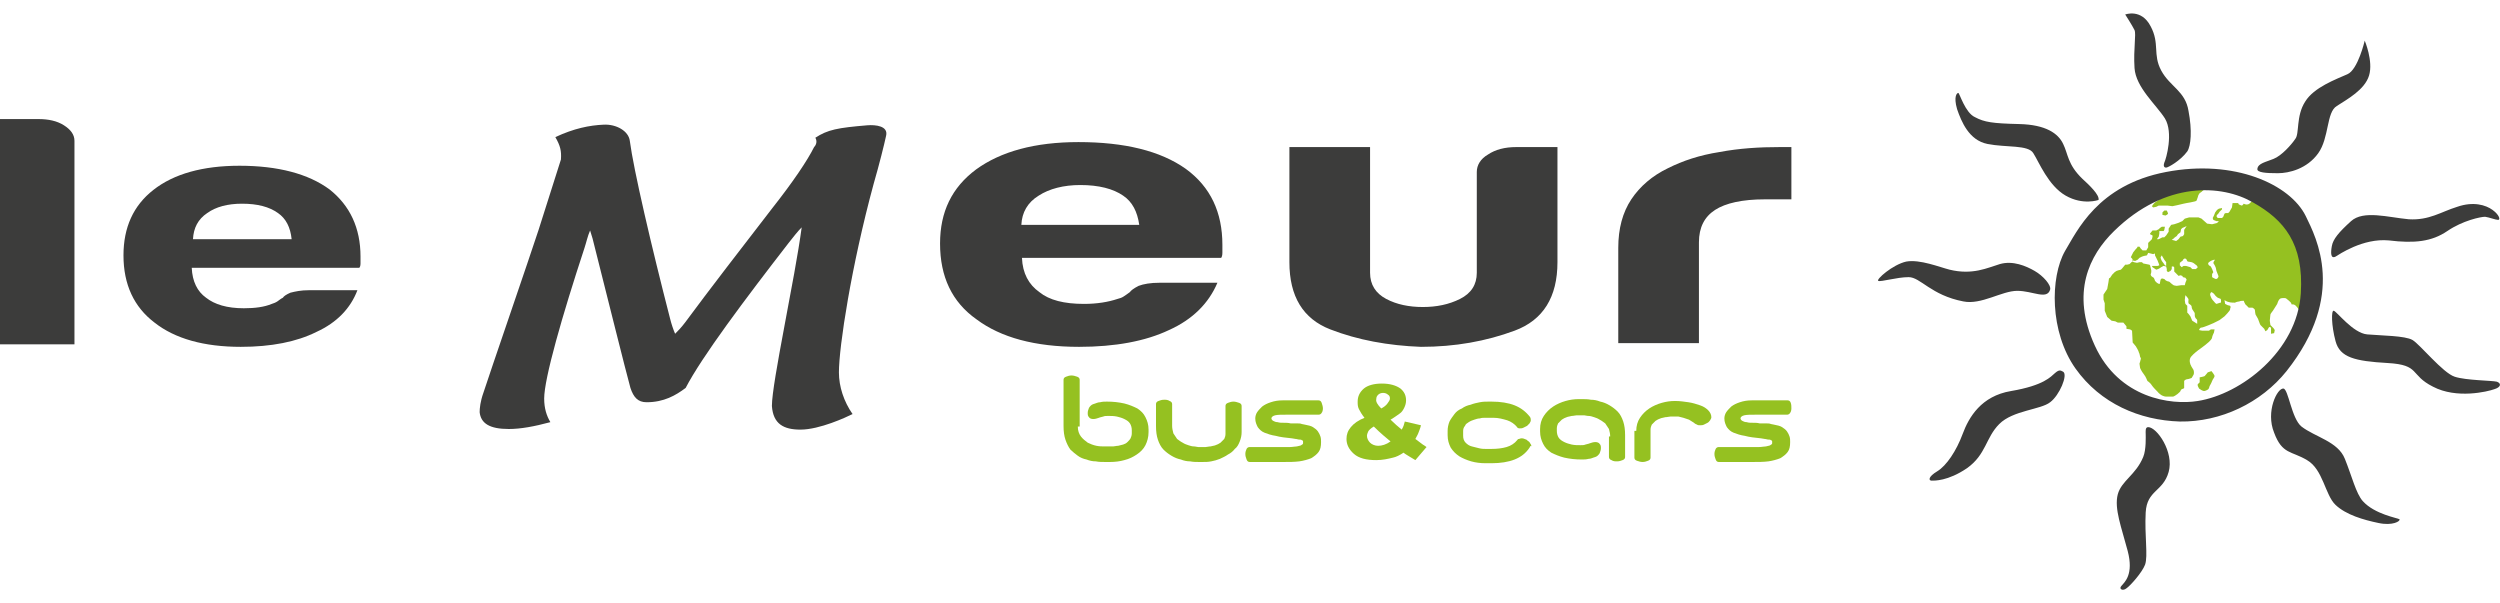 <?xml version="1.0" encoding="utf-8"?><svg width="377" height="91" viewBox="0 0 377 91" fill="none" xmlns="http://www.w3.org/2000/svg">
<path d="M345.466 45.641L345.186 45.359L344.718 44.984C344.718 44.984 344.437 44.89 343.969 44.984C343.595 45.078 343.408 45.828 343.408 45.828L342.753 46.861C342.753 46.861 342.379 47.33 342.379 47.424C342.379 47.518 342.285 48.175 342.285 48.362C342.285 48.456 342.379 49.019 342.379 49.019L342.846 49.489L343.034 49.77L342.94 50.239L342.472 50.333V49.864V49.395L342.191 49.301L341.911 49.77L341.63 49.958L341.443 49.583C341.443 49.583 340.975 49.113 340.881 49.019C340.788 48.926 340.601 48.269 340.507 48.081C340.414 47.893 340.133 47.424 340.133 47.424C340.133 47.424 340.039 46.955 340.039 46.767C340.039 46.579 339.665 46.392 339.665 46.392H339.104C339.104 46.392 338.823 46.11 338.729 46.016C338.542 45.922 338.355 45.359 338.355 45.359C338.355 45.359 337.794 45.359 337.7 45.453C337.606 45.453 337.139 45.547 337.045 45.641C336.951 45.641 336.296 45.641 336.109 45.547C335.922 45.547 335.454 45.265 335.454 45.265L335.548 45.828L335.922 46.016L336.296 46.11L336.39 46.298C336.39 46.298 336.296 46.486 336.296 46.673C336.296 46.861 335.454 47.706 335.454 47.706L334.706 48.269L333.77 48.738C333.77 48.738 332.273 49.395 331.992 49.395C331.711 49.395 331.618 49.77 331.618 49.77C331.618 49.77 331.992 49.864 332.086 49.864C332.179 49.864 332.647 49.864 332.647 49.864H333.115L333.396 49.676H333.957L333.864 50.146C333.864 50.146 333.583 50.709 333.583 50.897C333.583 51.084 333.302 51.366 333.115 51.553C332.928 51.741 332.086 52.398 331.805 52.586C331.524 52.773 330.776 53.337 330.401 53.806C330.027 54.275 330.308 55.026 330.401 55.12C330.401 55.214 330.682 55.589 330.776 55.777C330.869 55.964 330.869 56.434 330.776 56.528C330.682 56.715 330.495 56.997 330.495 56.997C330.495 56.997 330.027 57.184 329.84 57.184C329.653 57.184 329.372 57.372 329.372 57.466C329.372 57.56 329.372 57.935 329.372 58.123C329.372 58.311 329.372 58.405 329.372 58.498C329.372 58.592 328.998 58.686 328.998 58.686C328.998 58.686 328.811 58.874 328.811 58.968C328.811 59.062 328.436 59.343 328.343 59.437C328.249 59.531 327.781 59.812 327.688 59.812C327.594 59.812 326.939 59.812 326.659 59.812C326.378 59.812 326.003 59.625 326.003 59.625C326.003 59.625 325.536 59.343 325.349 59.062C325.161 58.874 324.693 58.405 324.506 58.123C324.413 57.935 324.039 57.56 323.851 57.466C323.758 57.372 323.664 56.903 323.29 56.434C322.916 55.964 322.728 55.495 322.728 55.495L322.635 54.838C322.635 54.838 322.822 54.275 322.822 54.181C322.916 54.087 322.728 53.806 322.728 53.806C322.728 53.806 322.635 53.243 322.541 53.149C322.541 52.961 322.074 52.21 322.074 52.21L321.606 51.647L321.512 49.864L321.231 49.676L320.67 49.583V49.207L320.202 48.644H319.828H319.36L318.986 48.456L318.424 48.362L317.769 47.799L317.395 46.861V45.735L317.208 45.172V44.421L317.769 43.576L317.956 42.544L318.05 41.887L318.143 41.981L318.518 41.417L318.892 41.042L319.173 40.854L319.453 40.761L319.828 40.667L320.015 40.479L320.483 39.916H320.763L321.138 39.822L321.418 39.541L321.606 39.447V39.165L321.512 38.977L321.325 38.79L321.512 38.414L321.699 38.039L322.074 37.57L322.261 37.382L322.354 37.194H322.635L322.822 37.476L323.103 37.757H323.477H323.664L323.945 37.288V36.631L324.226 36.349L324.506 36.068L324.6 35.693V35.505L324.226 35.317V35.223L324.6 34.754H325.161L325.536 34.566L325.723 34.379L326.003 34.191H326.471L326.378 34.66L326.284 34.848H325.629V35.223L325.536 35.693L325.255 36.068H325.536L326.097 35.786H326.378L326.659 35.505L326.846 35.223L327.033 34.942V34.472L327.407 33.909L327.875 33.816L328.436 33.628L329.091 33.346L329.466 32.971L330.121 32.783H330.776H331.524L331.992 32.971L332.834 33.722L333.583 33.816L334.331 33.628L334.612 33.346H334.238L333.77 33.159L333.676 32.877L333.864 32.502L334.051 32.032L334.331 31.657L334.612 31.469L335.08 31.375V31.563L334.893 31.751L334.706 31.939L334.519 32.22L334.331 32.408L334.238 32.596L334.425 32.877H334.612H335.08L335.267 32.689L335.454 32.22L335.641 32.126H336.016L336.203 31.939L336.577 31.282L336.671 30.625H337.045H337.513L337.606 30.812C337.606 30.812 337.981 31 338.074 31C338.168 31 338.355 30.718 338.355 30.718C338.355 30.718 338.823 31 339.197 30.718C340.601 29.498 339.197 29.311 337.7 28.278C336.203 27.246 332.647 28.372 332.647 28.372L332.273 28.654L331.992 28.935L331.711 29.123L331.524 29.405C331.524 29.405 331.337 30.061 331.244 30.249C331.15 30.437 329.559 30.625 329.279 30.718C328.998 30.812 327.594 31.094 327.594 31.094L326.846 31H326.003H325.536L325.161 31.188L324.693 31.282L324.506 31.094L324.787 30.718L324.974 30.531L325.255 30.343L325.629 30.061L326.003 29.874L326.284 29.686H325.816L325.255 29.968L324.226 30.343L323.29 31L322.635 31.563C321.793 32.314 321.418 31.094 321.512 30.531C321.606 29.78 325.255 26.871 326.659 26.777C329.559 26.495 346.309 23.586 348.367 40.291C348.461 41.324 348.367 46.861 347.806 47.236C346.776 47.893 346.589 45.641 345.56 45.922C345.654 46.016 345.56 45.828 345.466 45.641ZM333.957 39.165C333.77 39.165 333.302 39.353 333.115 39.541C332.834 39.728 333.115 40.01 333.115 40.01L333.396 40.197L333.583 40.573L333.77 41.042L333.583 41.324V41.793C333.583 41.793 333.864 41.981 334.144 42.075C334.425 42.075 334.425 41.887 334.519 41.793C334.612 41.699 334.425 41.324 334.425 41.324L334.238 40.854L334.144 40.385C334.144 40.385 333.957 39.916 333.864 39.822C333.583 39.541 334.144 39.165 333.957 39.165ZM333.302 44.515C333.302 44.515 333.396 44.796 333.489 44.984C333.583 45.172 333.77 45.359 333.77 45.359C333.77 45.359 334.144 45.828 334.238 45.828C334.331 45.828 334.706 45.641 334.893 45.641C334.986 45.547 334.893 45.078 334.893 45.078L334.425 44.89C334.425 44.89 334.051 44.608 333.957 44.421C333.864 44.233 333.489 44.045 333.489 44.045C333.209 44.233 333.302 44.515 333.302 44.515ZM329.84 46.11V47.142L330.027 47.33L330.308 47.706L330.589 48.362L331.337 48.832C331.337 48.832 331.337 48.362 331.337 48.269C331.337 48.175 331.056 47.987 331.056 47.893C330.963 47.799 330.963 47.424 330.963 47.236C330.963 47.142 330.776 46.955 330.682 46.767C330.589 46.673 330.495 46.392 330.495 46.204C330.495 46.11 330.308 45.922 330.121 45.828C329.934 45.735 330.027 45.359 330.027 45.172C330.027 44.984 329.559 44.515 329.559 44.515C329.559 44.515 329.466 45.078 329.466 45.265C329.466 45.453 329.559 45.828 329.559 45.828L329.84 46.11ZM324.413 40.761V41.042L324.319 41.417C324.319 41.417 324.413 41.699 324.506 41.699C324.6 41.793 324.787 41.887 324.787 41.887C324.787 41.887 324.974 42.262 324.974 42.356C325.068 42.45 325.255 42.638 325.255 42.638C325.255 42.638 325.536 42.825 325.629 42.825C325.723 42.825 325.723 42.638 325.723 42.638L325.816 42.168L326.003 41.981L326.378 42.075L326.565 42.262C326.565 42.262 326.846 42.45 327.033 42.45C327.126 42.45 327.314 42.638 327.407 42.731C327.501 42.825 327.781 43.013 327.781 43.013C327.781 43.013 328.062 43.107 328.249 43.107C328.343 43.107 328.904 43.013 328.904 43.013H329.466L329.559 42.638L329.746 42.168L329.559 41.887L329.185 41.793L329.091 41.605L328.811 41.511L328.53 41.605L328.343 41.417L327.875 40.948C327.875 40.948 327.875 40.667 327.875 40.385C327.875 40.104 327.501 40.197 327.501 40.197V40.573L327.313 40.854L326.939 41.042L326.752 40.854V40.573L326.659 40.197C326.659 40.197 326.378 40.104 326.284 40.104C326.191 40.104 326.097 40.197 326.097 40.197L325.91 40.291L325.629 40.479L325.442 40.573L325.161 40.667L324.881 40.479L324.6 40.291L324.506 40.104H324.693H325.349L325.629 40.01L325.536 39.728L325.349 39.259L325.161 38.883L324.974 38.508V38.227L324.693 38.32L324.319 38.227L323.945 38.133L323.758 38.508L323.29 38.602L323.009 38.696L322.635 38.883L322.354 39.165L321.98 39.353L321.512 39.259L321.606 39.447L321.793 39.541L322.261 39.634L322.635 39.541H323.009L323.196 39.728L323.664 39.822L324.132 39.916L324.226 40.01L324.413 40.761ZM326.003 39.353L326.284 39.728L326.471 40.01C326.471 40.01 326.565 40.01 326.659 40.104V39.541L326.378 39.165L326.097 38.696L326.003 38.508L325.816 38.79C325.816 38.977 326.003 39.353 326.003 39.353ZM329.372 34.66L329.746 34.097L329.091 34.379L328.904 34.566L328.811 35.036L328.436 35.317L328.249 35.599L327.969 35.786L327.781 35.974L327.501 36.162L328.156 36.349L328.53 36.068L328.811 35.693L329.185 35.599L329.372 35.317V34.66ZM331.431 40.291L331.244 40.01C331.244 40.01 330.963 39.822 330.869 39.728C330.776 39.634 330.495 39.541 330.495 39.541C330.495 39.541 330.027 39.447 329.934 39.447C329.84 39.447 329.746 39.165 329.746 39.165C329.746 39.165 329.653 38.977 329.466 38.977C329.185 39.071 329.185 39.259 329.185 39.259L328.717 39.634V40.01L328.998 40.291L329.279 40.104H329.653L330.308 40.291L330.589 40.573H331.15L331.431 40.291ZM326.565 32.502C326.565 32.502 326.939 32.314 326.939 32.22C326.939 32.126 326.752 31.751 326.752 31.751C326.565 31.751 326.378 31.751 326.378 31.751L326.097 32.032V32.408L326.565 32.502ZM332.928 56.152C332.928 56.152 332.647 56.528 332.46 56.715C332.273 56.809 331.711 56.903 331.711 56.903V57.654C331.711 57.654 331.524 57.841 331.431 57.935C331.337 58.123 331.524 58.405 331.618 58.592C331.711 58.686 332.179 58.968 332.366 58.968C332.554 58.968 332.928 58.78 333.021 58.686C333.115 58.592 333.209 58.217 333.209 58.217C333.209 58.217 333.489 57.748 333.583 57.466C333.676 57.184 333.957 56.903 333.957 56.715C333.957 56.528 333.489 55.964 333.489 55.964L332.928 56.152Z" fill="#95C121"/>
<path d="M340.413 25.463C340.507 24.618 341.723 24.43 342.846 23.961C344.063 23.492 345.56 21.803 346.121 20.958C346.776 20.207 346.215 17.485 347.619 15.327C348.929 13.168 352.297 11.948 353.981 11.197C355.572 10.54 356.601 6.129 356.601 6.129C356.601 6.129 357.911 9.227 357.256 11.385C356.601 13.544 353.981 14.951 352.391 15.984C350.8 16.922 351.268 20.77 349.584 23.116C347.899 25.463 345.186 26.12 343.501 26.12C341.724 26.12 340.32 26.026 340.413 25.463ZM321.886 10.259C322.073 13.168 325.161 15.796 326.471 17.861C327.781 20.019 326.658 23.961 326.378 24.524C326.191 25.087 326.378 25.275 326.658 25.275C326.939 25.275 328.811 24.243 329.84 22.835C330.401 21.99 330.588 19.644 330.027 16.735C329.559 13.731 327.22 13.075 325.91 10.634C324.6 8.194 325.723 6.599 324.319 3.971C322.916 1.249 320.483 2.188 320.483 2.188C320.483 2.188 321.512 3.783 321.886 4.534C322.167 5.191 321.699 7.35 321.886 10.259ZM299.71 21.709C302.517 22.272 305.886 21.803 306.634 23.116C307.476 24.43 308.88 27.997 311.5 29.498C314.12 31 316.459 30.155 316.459 30.155C316.646 29.405 315.056 27.903 314.026 26.964C311.781 24.806 311.874 23.21 311.126 21.709C310.377 20.113 308.506 18.799 304.482 18.706C300.458 18.612 299.242 18.424 297.838 17.673C296.341 17.016 295.499 14.013 295.312 14.013C295.125 14.013 294.563 14.482 295.125 16.453C295.78 18.33 296.903 21.146 299.71 21.709ZM304.201 43.858C306.541 43.858 308.693 45.265 309.161 43.67C309.348 43.013 308.131 41.605 306.821 40.854C305.511 40.104 303.546 39.259 301.581 39.822C299.71 40.385 297.464 41.511 294.002 40.667C292.505 40.291 289.511 39.071 287.452 39.447C285.393 39.916 282.867 42.168 283.241 42.356C283.616 42.544 286.048 41.793 287.826 41.793C289.604 41.793 291.195 44.515 296.061 45.453C298.774 46.016 301.862 43.858 304.201 43.858ZM311.126 56.058C310.751 55.871 310.564 55.683 309.909 56.246C309.254 56.809 308.225 58.123 303.266 58.968C298.774 59.718 296.903 62.909 295.967 65.443C295.031 67.977 293.534 70.23 292.131 71.074C290.727 71.919 290.821 72.482 291.288 72.482C291.663 72.482 293.721 72.576 296.622 70.605C299.523 68.54 299.429 66.007 301.488 63.942C303.546 61.877 307.757 61.783 309.161 60.657C310.564 59.625 311.874 56.528 311.126 56.058ZM323.945 64.411C323.477 64.411 323.571 65.068 323.571 65.443C323.571 65.819 323.664 67.79 323.196 68.916C322.073 71.638 319.921 72.482 319.36 74.547C318.798 76.706 319.921 79.521 320.857 83.087C321.793 86.654 320.389 87.78 319.921 88.343C319.453 88.812 320.108 89.188 320.67 88.719C321.231 88.343 323.009 86.372 323.477 85.152C323.945 83.838 323.383 80.741 323.571 77.269C323.758 73.89 326.191 74.171 327.033 71.168C327.875 68.165 325.255 64.411 323.945 64.411ZM356.321 75.579C355.291 74.453 354.636 71.731 353.607 69.197C352.578 66.57 349.116 65.913 347.057 64.317C345.56 63.097 345.092 58.686 344.344 58.592C343.408 58.498 341.63 62.065 342.94 65.256C344.156 68.54 345.56 67.977 347.899 69.385C350.332 70.793 350.613 74.641 352.204 76.142C353.794 77.644 356.414 78.395 358.66 78.864C360.812 79.333 362.029 78.582 361.841 78.301C361.561 78.113 358.099 77.55 356.321 75.579ZM376.532 57.56C375.784 57.372 371.854 57.372 370.169 56.809C368.391 56.246 364.929 51.929 363.806 51.272C362.684 50.615 359.128 50.615 356.976 50.427C354.824 50.239 352.391 46.955 351.923 46.861C351.549 46.767 351.549 49.019 352.204 51.46C352.859 53.9 355.104 54.463 360.064 54.744C365.023 55.026 363.339 56.528 366.894 58.311C370.45 60.188 375.129 59.062 376.158 58.686C377.094 58.405 377.281 57.841 376.532 57.56ZM354.543 33.346C352.671 35.036 351.829 36.068 351.642 37.1C351.455 38.133 351.455 39.071 352.204 38.696C352.671 38.414 356.321 35.88 360.251 36.256C364.087 36.725 366.707 36.443 369.046 34.848C371.386 33.252 374.099 32.689 374.754 32.689C375.409 32.783 376.345 33.159 376.719 33.159C377.094 33.159 376.906 32.408 375.877 31.657C374.848 30.906 372.976 30.343 370.544 31.188C368.111 31.939 366.333 33.252 363.245 33.065C360.157 32.783 356.414 31.657 354.543 33.346ZM328.717 63.566C322.635 63.379 316.74 60.845 312.997 55.589C309.067 50.052 309.161 41.793 311.406 37.851C313.184 34.942 316.272 27.903 326.658 25.932C336.951 23.961 345.373 27.809 347.712 32.596C349.303 35.88 353.888 44.515 344.811 55.964C340.975 60.751 334.893 63.66 328.717 63.566ZM346.963 44.233C347.431 36.725 344.437 33.159 339.759 30.531C335.08 27.809 326.565 27.246 318.798 34.848C315.056 38.508 312.248 44.139 315.898 52.117C319.547 60.094 327.407 61.126 331.431 60.469C337.981 59.437 346.402 52.961 346.963 44.233Z" fill="#3C3C3B"/>
<path d="M122.953 20.77C124.824 19.55 126.322 19.269 130.813 18.893C132.03 18.799 133.995 18.987 133.62 20.489C133.34 21.803 132.591 24.806 131.749 27.715C128.38 40.104 126.509 52.304 126.509 56.152C126.509 58.311 127.257 60.563 128.567 62.44C127.632 62.909 123.608 64.786 120.707 64.786C118.181 64.786 116.59 63.942 116.403 61.22C116.403 57.654 119.865 42.075 120.894 34.285C120.239 34.942 119.678 35.693 118.929 36.631C112.379 45.078 105.829 53.806 103.397 58.498C101.899 59.625 100.122 60.657 97.502 60.657C96.192 60.657 95.537 59.906 95.069 58.498C94.414 56.152 91.419 44.139 89.361 35.974C89.174 35.411 89.08 35.036 88.987 34.754C88.612 35.599 88.425 36.537 88.144 37.382C84.776 47.612 82.062 57.091 82.062 60.094C82.062 61.596 82.436 62.722 82.998 63.66C80.565 64.317 78.507 64.693 76.729 64.693C73.828 64.693 72.518 63.848 72.331 62.159C72.331 61.596 72.424 60.563 72.892 59.249C73.734 56.621 80.004 38.414 81.22 34.66C82.343 31.094 83.466 27.621 84.589 24.055C84.682 22.741 84.495 21.99 83.746 20.676C86.554 19.363 88.893 18.893 91.045 18.799C92.917 18.706 94.788 19.738 94.975 21.239C95.537 25.557 98.25 37.194 101.057 48.081C101.244 48.832 101.525 49.676 101.806 50.333C102.18 49.958 102.742 49.395 103.303 48.644C107.046 43.576 111.912 37.288 116.403 31.469C119.584 27.434 121.737 24.243 122.766 22.178C123.14 21.803 123.234 21.239 122.953 20.77Z" fill="#3C3C3B"/>
<path d="M0 17.955H5.801C7.299 17.955 8.609 18.236 9.638 18.893C10.667 19.55 11.229 20.301 11.229 21.239V51.929H0V17.955Z" fill="#3C3C3B"/>
<path d="M46.599 43.764H53.897C52.868 46.485 50.809 48.644 47.722 50.052C44.727 51.553 40.891 52.304 36.306 52.304C30.785 52.304 26.387 51.084 23.299 48.644C20.212 46.298 18.621 42.919 18.621 38.508C18.621 34.285 20.118 31 23.112 28.654C26.2 26.214 30.598 24.994 36.119 24.994C41.92 24.994 46.505 26.214 49.687 28.56C52.775 31 54.365 34.379 54.365 38.696C54.365 38.977 54.365 39.165 54.365 39.353C54.365 39.541 54.365 39.728 54.365 39.728C54.365 40.104 54.272 40.291 54.178 40.385H28.914C29.007 42.45 29.756 43.952 31.066 44.89C32.376 45.922 34.247 46.485 36.774 46.485C38.458 46.485 39.862 46.298 40.984 45.828C41.265 45.735 41.546 45.641 41.827 45.453C42.107 45.265 42.294 45.078 42.669 44.89C42.762 44.702 43.137 44.421 43.792 44.139C44.54 43.952 45.382 43.764 46.599 43.764ZM29.101 36.068H43.979C43.792 34.285 43.137 32.971 41.92 32.126C40.61 31.188 38.832 30.718 36.493 30.718C34.341 30.718 32.563 31.188 31.253 32.126C29.849 33.065 29.194 34.379 29.101 36.068Z" fill="#3C3C3B"/>
<path d="M174.885 42.638H183.587C182.277 45.735 179.845 48.175 176.289 49.77C172.733 51.46 168.148 52.304 162.721 52.304C156.077 52.304 150.931 50.897 147.282 48.175C143.539 45.547 141.761 41.699 141.761 36.725C141.761 31.939 143.539 28.278 147.188 25.557C150.931 22.835 156.077 21.427 162.627 21.427C169.552 21.427 174.979 22.741 178.815 25.463C182.558 28.184 184.336 32.032 184.336 36.913C184.336 37.194 184.336 37.476 184.336 37.663C184.336 37.851 184.336 38.039 184.336 38.133C184.336 38.508 184.242 38.79 184.149 38.884H154.112C154.206 41.23 155.142 42.919 156.732 44.045C158.23 45.265 160.475 45.828 163.47 45.828C165.435 45.828 167.119 45.547 168.522 45.078C168.897 44.984 169.177 44.89 169.458 44.702C169.739 44.515 170.02 44.327 170.394 44.045C170.487 43.858 170.955 43.482 171.704 43.107C172.452 42.825 173.482 42.638 174.885 42.638ZM154.019 33.909H171.797C171.517 31.939 170.768 30.437 169.365 29.498C167.867 28.466 165.715 27.903 162.908 27.903C160.382 27.903 158.23 28.466 156.639 29.498C154.955 30.531 154.112 32.032 154.019 33.909Z" fill="#3C3C3B"/>
<path d="M234.865 22.178V39.54C234.865 44.796 232.713 48.269 228.408 49.864C224.104 51.459 219.426 52.304 214.279 52.304C209.32 52.117 204.735 51.272 200.618 49.676C196.5 48.081 194.442 44.702 194.442 39.54V22.178H206.606V41.136C206.606 42.919 207.448 44.233 209.039 45.078C210.63 45.922 212.501 46.298 214.56 46.298C216.618 46.298 218.49 45.922 220.174 45.078C221.858 44.233 222.701 42.919 222.701 41.136V25.932C222.701 24.9 223.262 23.961 224.385 23.304C225.508 22.553 226.911 22.178 228.689 22.178H234.865Z" fill="#3C3C3B"/>
<path d="M244.035 51.741V37.382C244.035 34.472 244.69 32.032 246 30.061C247.31 28.091 249.181 26.495 251.52 25.369C253.766 24.243 256.293 23.398 259.287 22.929C262.281 22.366 265.275 22.178 268.457 22.178C268.644 22.178 269.018 22.178 269.299 22.178C269.673 22.178 269.954 22.178 270.141 22.178V30.061H266.118C262.749 30.061 260.223 30.625 258.632 31.657C257.041 32.689 256.199 34.285 256.199 36.537V51.741H244.035Z" fill="#3C3C3B"/>
<path d="M162.534 64.317C162.534 64.974 162.721 65.443 163.002 65.819C163.283 66.194 163.657 66.476 164.031 66.757C164.405 66.945 164.873 67.133 165.341 67.227C165.809 67.32 166.183 67.32 166.558 67.32H167.306C167.493 67.32 167.68 67.32 167.868 67.32C168.055 67.32 168.335 67.227 168.616 67.227C168.897 67.133 169.084 67.133 169.365 67.039C169.645 66.945 169.833 66.851 170.02 66.663C170.207 66.476 170.394 66.288 170.488 66.1C170.581 65.913 170.675 65.631 170.675 65.35V64.88C170.675 64.505 170.581 64.129 170.394 63.848C170.207 63.566 169.926 63.379 169.552 63.191C169.178 63.003 168.803 62.909 168.429 62.816C167.961 62.722 167.587 62.722 167.119 62.722C166.838 62.722 166.558 62.722 166.37 62.816C166.09 62.909 165.903 62.909 165.715 63.003C165.435 63.097 165.154 63.191 164.873 63.191C164.593 63.191 164.312 63.097 164.218 62.909C164.031 62.722 164.031 62.534 164.031 62.252C164.031 61.971 164.125 61.783 164.218 61.502C164.405 61.22 164.593 61.032 164.873 60.938C165.248 60.845 165.528 60.657 165.903 60.657C166.277 60.563 166.558 60.563 166.932 60.563C167.868 60.563 168.71 60.657 169.552 60.845C170.3 61.032 170.955 61.314 171.517 61.596C172.078 61.971 172.453 62.346 172.733 62.909C173.014 63.472 173.201 64.036 173.201 64.786V65.162C173.201 65.913 173.014 66.57 172.733 67.133C172.453 67.696 171.985 68.165 171.423 68.54C170.862 68.916 170.3 69.198 169.552 69.385C168.897 69.573 168.148 69.667 167.4 69.667H166.651C166.183 69.667 165.715 69.667 165.248 69.573C164.78 69.573 164.312 69.479 163.844 69.291C163.376 69.197 162.908 69.01 162.534 68.728C162.16 68.447 161.785 68.165 161.411 67.79C161.13 67.414 160.85 66.851 160.663 66.288C160.475 65.725 160.382 65.068 160.382 64.223V57.278C160.382 57.091 160.475 56.903 160.756 56.809C161.037 56.715 161.224 56.621 161.598 56.621C161.879 56.621 162.16 56.715 162.44 56.809C162.721 56.903 162.815 57.091 162.815 57.278V64.317H162.534Z" fill="#95C121"/>
<path d="M187.237 65.162C187.237 65.631 187.143 66.1 186.956 66.57C186.769 67.039 186.582 67.414 186.208 67.696C185.927 68.071 185.553 68.353 185.178 68.54C184.804 68.822 184.336 69.01 183.962 69.197C183.494 69.385 183.12 69.479 182.652 69.573C182.184 69.667 181.81 69.667 181.342 69.667H180.78C180.406 69.667 179.938 69.667 179.47 69.573C179.003 69.573 178.535 69.479 178.067 69.291C177.599 69.197 177.131 69.01 176.663 68.728C176.195 68.447 175.821 68.165 175.447 67.79C175.073 67.414 174.792 66.851 174.605 66.288C174.418 65.725 174.324 65.068 174.324 64.223V60.938C174.324 60.751 174.418 60.563 174.698 60.469C174.979 60.375 175.166 60.282 175.54 60.282C175.821 60.282 176.102 60.282 176.383 60.469C176.663 60.563 176.757 60.751 176.757 60.938V64.223C176.757 64.599 176.85 64.974 176.944 65.35C177.131 65.631 177.318 65.913 177.505 66.194C177.786 66.382 177.973 66.57 178.348 66.757C178.628 66.945 178.909 67.039 179.19 67.133C179.47 67.227 179.751 67.32 180.032 67.32C180.313 67.32 180.5 67.414 180.687 67.414H181.248C181.342 67.414 181.529 67.414 181.81 67.414C181.997 67.414 182.278 67.32 182.558 67.32C182.839 67.227 183.12 67.227 183.307 67.133C183.588 67.039 183.775 66.945 184.055 66.757C184.243 66.57 184.43 66.382 184.617 66.194C184.71 66.007 184.804 65.725 184.804 65.443V61.22C184.804 61.032 184.898 60.845 185.178 60.751C185.459 60.657 185.646 60.563 186.02 60.563C186.301 60.563 186.582 60.657 186.863 60.751C187.143 60.845 187.237 61.032 187.237 61.22V65.162Z" fill="#95C121"/>
<path d="M199.495 61.596C199.495 61.877 199.401 62.159 199.308 62.252C199.214 62.44 199.027 62.534 198.84 62.534H194.068C193.319 62.534 192.664 62.534 192.29 62.628C191.915 62.722 191.728 62.909 191.728 63.097C191.728 63.191 191.822 63.379 192.009 63.472C192.196 63.566 192.383 63.66 192.664 63.66C192.945 63.754 193.225 63.754 193.6 63.754C193.974 63.754 194.255 63.754 194.629 63.848C195.003 63.848 195.284 63.848 195.565 63.848C195.846 63.848 196.126 63.848 196.313 63.942L196.781 64.036C197.249 64.129 197.717 64.223 197.998 64.411C198.278 64.599 198.559 64.786 198.746 65.068C198.933 65.35 199.027 65.537 199.121 65.819C199.214 66.1 199.214 66.382 199.214 66.663C199.214 67.32 199.121 67.79 198.84 68.165C198.559 68.54 198.185 68.822 197.717 69.104C197.249 69.291 196.594 69.479 195.939 69.573C195.19 69.667 194.442 69.667 193.6 69.667H188.453C188.266 69.667 188.079 69.573 187.985 69.291C187.892 69.01 187.798 68.822 187.798 68.447C187.798 68.165 187.892 67.883 187.985 67.696C188.079 67.508 188.266 67.414 188.453 67.414H193.319C193.693 67.414 194.161 67.414 194.535 67.414C194.91 67.414 195.284 67.32 195.565 67.32C195.846 67.227 196.126 67.227 196.22 67.133C196.407 67.039 196.501 66.945 196.501 66.851C196.501 66.757 196.501 66.663 196.501 66.57C196.501 66.476 196.407 66.382 196.313 66.382C196.22 66.288 196.126 66.288 195.939 66.288C195.752 66.288 195.565 66.194 195.378 66.194L194.816 66.1C193.88 66.007 193.038 65.913 192.383 65.725C191.728 65.631 191.167 65.443 190.699 65.256C190.231 65.068 189.95 64.786 189.67 64.411C189.483 64.036 189.295 63.66 189.295 63.097C189.295 62.816 189.389 62.44 189.576 62.159C189.763 61.877 190.044 61.596 190.325 61.314C190.699 61.032 191.073 60.845 191.635 60.657C192.196 60.469 192.758 60.375 193.413 60.375H198.84C199.027 60.375 199.214 60.469 199.308 60.751C199.401 61.032 199.495 61.314 199.495 61.596Z" fill="#95C121"/>
<path d="M211.846 63.566L214.279 64.129C214.186 64.599 213.998 64.974 213.905 65.256C213.811 65.537 213.624 65.819 213.437 66.194L214.56 67.039C214.747 67.133 214.841 67.227 215.121 67.414L213.437 69.385C213.156 69.197 212.782 69.01 212.501 68.822C212.221 68.634 211.846 68.447 211.659 68.259C211.098 68.634 210.536 68.916 210.068 69.01C209.32 69.197 208.478 69.385 207.542 69.385C206.045 69.385 204.922 69.104 204.173 68.447C203.425 67.79 203.051 67.039 203.051 66.194C203.051 65.537 203.238 64.974 203.706 64.411C204.173 63.848 204.828 63.379 205.764 63.003C205.39 62.534 205.109 62.065 204.922 61.689C204.735 61.314 204.735 60.938 204.735 60.563C204.735 59.812 205.016 59.155 205.671 58.592C206.232 58.123 207.168 57.841 208.384 57.841C209.601 57.841 210.536 58.123 211.191 58.592C211.753 59.062 212.033 59.625 212.033 60.375C212.033 60.751 211.94 61.126 211.753 61.502C211.566 61.877 211.378 62.159 211.098 62.346C210.817 62.534 210.349 62.909 209.694 63.285C210.256 63.848 210.817 64.317 211.378 64.786C211.659 64.317 211.753 63.942 211.846 63.566ZM207.168 64.317C206.7 64.599 206.419 64.88 206.326 65.068C206.232 65.256 206.138 65.537 206.138 65.725C206.138 66.1 206.326 66.476 206.606 66.757C206.887 67.039 207.355 67.227 207.823 67.227C208.384 67.227 209.039 67.039 209.694 66.57C209.133 66.1 208.197 65.35 207.168 64.317ZM208.291 61.596C208.665 61.408 209.039 61.126 209.226 60.845C209.413 60.563 209.601 60.375 209.601 60.094C209.601 59.812 209.507 59.625 209.32 59.531C209.133 59.343 208.852 59.249 208.571 59.249C208.291 59.249 208.01 59.343 207.823 59.531C207.636 59.718 207.542 59.906 207.542 60.188C207.448 60.563 207.729 61.032 208.291 61.596Z" fill="#95C121"/>
<path d="M230.654 67.508C230.093 68.353 229.344 68.916 228.408 69.291C227.473 69.667 226.256 69.854 224.946 69.854H224.011C223.262 69.854 222.513 69.761 221.858 69.573C221.203 69.385 220.548 69.104 220.081 68.822C219.519 68.447 219.145 68.071 218.771 67.508C218.49 66.945 218.303 66.382 218.303 65.631V64.974C218.303 64.505 218.396 64.036 218.583 63.566C218.771 63.191 219.051 62.816 219.332 62.44C219.613 62.065 219.987 61.783 220.455 61.596C220.829 61.314 221.297 61.126 221.765 61.032C222.233 60.845 222.701 60.751 223.168 60.657C223.636 60.563 224.104 60.563 224.478 60.563H224.946C226.256 60.563 227.473 60.751 228.408 61.126C229.344 61.502 230.093 62.065 230.748 62.909C230.841 63.097 230.841 63.191 230.841 63.379C230.841 63.566 230.748 63.66 230.654 63.848C230.561 63.942 230.373 64.129 230.28 64.223C230.093 64.317 229.906 64.411 229.718 64.505C229.531 64.599 229.344 64.599 229.157 64.599C228.97 64.599 228.783 64.505 228.783 64.411C228.408 63.942 227.847 63.566 227.286 63.379C226.631 63.191 225.976 63.003 225.227 63.003H224.478C224.385 63.003 224.198 63.003 223.917 63.003C223.636 63.003 223.449 63.003 223.168 63.097C222.888 63.097 222.607 63.191 222.326 63.285C222.046 63.379 221.765 63.473 221.484 63.66C221.203 63.848 221.016 63.942 220.923 64.223C220.736 64.411 220.642 64.693 220.642 64.974V65.725C220.642 66.1 220.736 66.476 221.016 66.757C221.297 67.039 221.578 67.227 221.952 67.32C222.326 67.414 222.701 67.508 223.075 67.602C223.449 67.696 223.823 67.696 224.011 67.696H224.946C225.788 67.696 226.537 67.602 227.192 67.414C227.847 67.227 228.408 66.851 228.783 66.382C228.876 66.288 228.876 66.194 229.063 66.194C229.157 66.194 229.251 66.1 229.438 66.1C229.625 66.1 229.718 66.1 229.906 66.194C230.093 66.288 230.28 66.288 230.373 66.476C230.561 66.57 230.654 66.663 230.748 66.851C230.841 66.945 230.935 67.133 230.935 67.32C230.841 67.133 230.748 67.32 230.654 67.508Z" fill="#95C121"/>
<path d="M242.818 65.819C242.818 65.443 242.725 65.068 242.631 64.692C242.444 64.411 242.257 64.129 242.07 63.848C241.789 63.66 241.602 63.472 241.228 63.285C240.947 63.097 240.666 63.003 240.386 62.909C240.105 62.816 239.824 62.722 239.543 62.722C239.263 62.722 239.076 62.628 238.888 62.628H238.327C238.233 62.628 238.046 62.628 237.766 62.628C237.578 62.628 237.298 62.722 237.017 62.722C236.736 62.816 236.456 62.816 236.268 62.909C235.988 63.003 235.801 63.097 235.52 63.285C235.333 63.472 235.146 63.66 234.958 63.848C234.865 64.036 234.771 64.317 234.771 64.599V64.974C234.771 65.35 234.865 65.725 235.052 66.006C235.239 66.288 235.52 66.476 235.894 66.663C236.268 66.851 236.643 66.945 237.017 67.039C237.485 67.133 237.859 67.133 238.327 67.133C238.608 67.133 238.888 67.133 239.076 67.039C239.356 66.945 239.543 66.945 239.731 66.851C240.011 66.757 240.292 66.663 240.573 66.663C240.853 66.663 241.134 66.757 241.228 66.945C241.415 67.133 241.415 67.32 241.415 67.602C241.415 67.883 241.321 68.071 241.228 68.353C241.041 68.634 240.853 68.822 240.573 68.916C240.198 69.01 239.918 69.197 239.543 69.197C239.169 69.291 238.888 69.291 238.514 69.291C237.578 69.291 236.736 69.197 235.894 69.01C235.146 68.822 234.491 68.54 233.929 68.259C233.368 67.883 232.993 67.508 232.713 66.945C232.432 66.382 232.245 65.819 232.245 65.068V64.692C232.245 63.942 232.432 63.285 232.806 62.722C233.181 62.159 233.648 61.689 234.21 61.314C234.771 60.938 235.426 60.657 236.081 60.469C236.736 60.282 237.391 60.188 238.046 60.188H238.608C238.982 60.188 239.45 60.188 239.918 60.282C240.386 60.282 240.853 60.375 241.321 60.563C241.789 60.657 242.257 60.845 242.725 61.126C243.193 61.408 243.567 61.689 243.941 62.065C244.316 62.44 244.596 63.003 244.783 63.566C244.971 64.129 245.064 64.786 245.064 65.631V68.916C245.064 69.103 244.971 69.291 244.69 69.385C244.409 69.479 244.222 69.573 243.848 69.573C243.567 69.573 243.286 69.573 243.006 69.385C242.725 69.291 242.631 69.103 242.631 68.916V65.819H242.818Z" fill="#95C121"/>
<path d="M246.749 64.974C246.749 64.223 246.936 63.566 247.31 63.003C247.684 62.44 248.152 61.971 248.713 61.596C249.275 61.22 249.93 60.939 250.585 60.751C251.24 60.563 251.895 60.469 252.55 60.469H252.644C253.299 60.469 253.954 60.563 254.609 60.657C255.264 60.751 255.825 60.939 256.386 61.126C256.948 61.314 257.322 61.596 257.603 61.877C257.884 62.159 258.071 62.534 258.071 62.909C258.071 63.097 257.977 63.191 257.884 63.379C257.79 63.472 257.696 63.66 257.509 63.754C257.322 63.848 257.135 63.942 256.948 64.036C256.761 64.129 256.574 64.129 256.386 64.129C256.199 64.129 256.012 64.129 255.919 64.036C255.731 63.942 255.638 63.942 255.451 63.754C255.17 63.566 254.983 63.472 254.702 63.285C254.421 63.191 254.141 63.097 253.86 63.003C253.579 62.909 253.392 62.909 253.111 62.816C252.831 62.816 252.643 62.816 252.55 62.816H252.456C252.363 62.816 252.176 62.816 251.895 62.816C251.708 62.816 251.427 62.909 251.146 62.909C250.866 63.003 250.585 63.003 250.398 63.097C250.117 63.191 249.93 63.285 249.649 63.472C249.462 63.66 249.275 63.848 249.088 64.036C248.994 64.223 248.901 64.505 248.901 64.787V69.01C248.901 69.197 248.807 69.385 248.526 69.479C248.246 69.573 248.059 69.667 247.684 69.667C247.404 69.667 247.123 69.573 246.842 69.479C246.561 69.385 246.468 69.197 246.468 69.01V64.974H246.749Z" fill="#95C121"/>
<path d="M270.141 61.596C270.141 61.877 270.048 62.159 269.954 62.252C269.861 62.44 269.673 62.534 269.486 62.534H264.808C264.059 62.534 263.404 62.534 263.03 62.628C262.656 62.722 262.468 62.909 262.468 63.097C262.468 63.191 262.562 63.379 262.749 63.472C262.936 63.566 263.123 63.66 263.404 63.66C263.685 63.754 263.966 63.754 264.34 63.754C264.714 63.754 264.995 63.754 265.369 63.848C265.743 63.848 266.024 63.848 266.305 63.848C266.586 63.848 266.866 63.848 267.053 63.942L267.521 64.036C267.989 64.129 268.457 64.223 268.738 64.411C269.018 64.599 269.299 64.786 269.486 65.068C269.673 65.35 269.767 65.537 269.861 65.819C269.954 66.1 269.954 66.382 269.954 66.663C269.954 67.32 269.861 67.79 269.58 68.165C269.299 68.54 268.925 68.822 268.457 69.104C267.989 69.291 267.334 69.479 266.679 69.573C265.931 69.667 265.182 69.667 264.34 69.667H259.193C259.006 69.667 258.819 69.573 258.725 69.291C258.632 69.01 258.538 68.822 258.538 68.447C258.538 68.165 258.632 67.883 258.725 67.696C258.819 67.508 259.006 67.414 259.193 67.414H264.059C264.433 67.414 264.901 67.414 265.276 67.414C265.65 67.414 266.024 67.32 266.305 67.32C266.586 67.227 266.866 67.227 266.96 67.133C267.147 67.039 267.241 66.945 267.241 66.851C267.241 66.757 267.241 66.663 267.241 66.57C267.241 66.476 267.147 66.382 267.053 66.382C266.96 66.288 266.866 66.288 266.679 66.288C266.492 66.288 266.305 66.194 266.118 66.194L265.556 66.1C264.621 66.007 263.778 65.913 263.123 65.725C262.468 65.631 261.907 65.443 261.439 65.256C260.971 65.068 260.69 64.786 260.41 64.411C260.223 64.036 260.035 63.66 260.035 63.097C260.035 62.816 260.129 62.44 260.316 62.159C260.503 61.877 260.784 61.596 261.065 61.314C261.439 61.032 261.813 60.845 262.375 60.657C262.936 60.469 263.498 60.375 264.153 60.375H269.58C269.767 60.375 269.954 60.469 270.048 60.751C270.141 61.032 270.141 61.314 270.141 61.596Z" fill="#95C121"/>
</svg>
